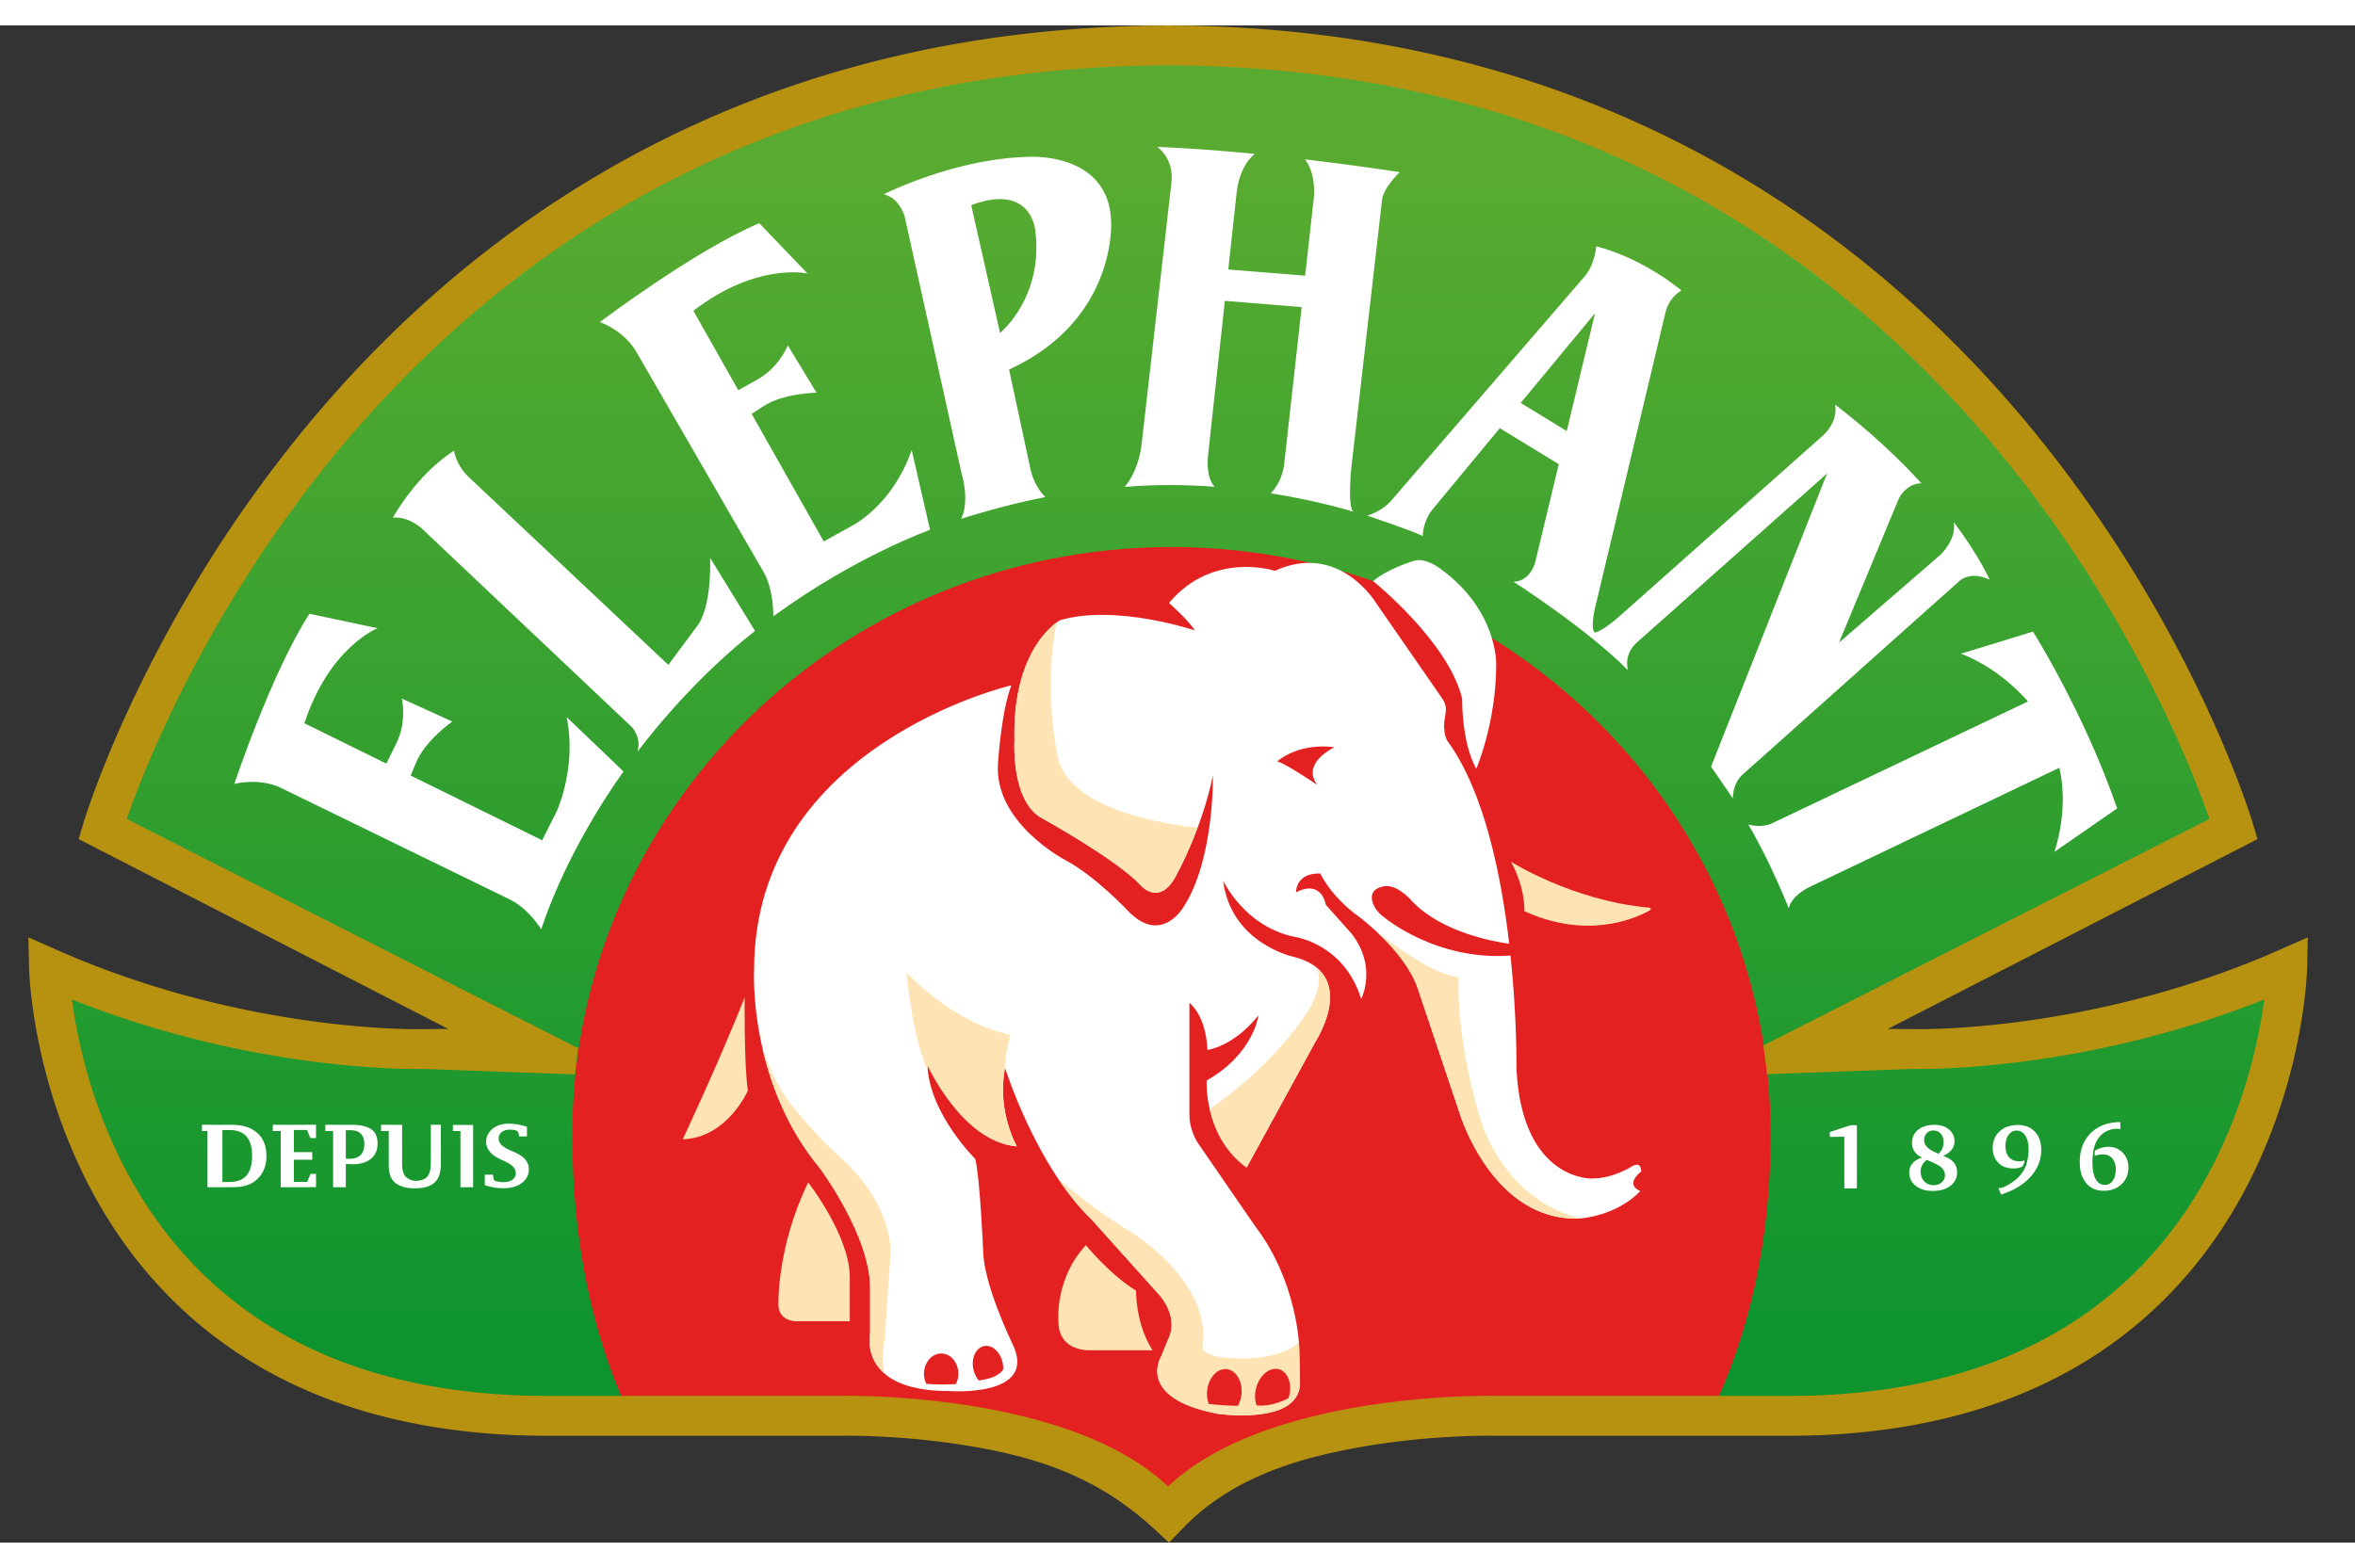 <svg height="1665" width="2500" xmlns="http://www.w3.org/2000/svg" viewBox="-4.983 0 413.354 266.374"><rect x="-4.983" y="0" width="413.354" height="266.374" fill="#333333" stroke="none"/><linearGradient id="a" gradientUnits="userSpaceOnUse" x1="199.515" x2="199.515" y1="259.54" y2="3.713"><stop offset=".104" stop-color="#0d942f"/><stop offset=".912" stop-color="#58ab30"/></linearGradient><path d="M395.23 173.156a96.641 96.641 0 0 1-4.235 17.363c-4.716 13.639-13.798 29.786-31.414 40.572-11.761 7.193-27.417 12.103-48.533 12.16H257.99a32.156 32.156 0 0 0-.85-.008c-3.135.002-13.918.177-25.919 2.548-10.794 2.179-22.681 5.994-30.896 13.748-8.215-7.754-20.104-11.569-30.896-13.748-12.001-2.371-22.783-2.546-25.919-2.548-.436 0-.725.004-.849.008H89.604c-21.116-.058-36.772-4.967-48.533-12.16-17.615-10.786-26.697-26.934-31.414-40.572-2.351-6.807-6.005-18.597-6.651-23.011-.064-.444-.124-.869-.178-1.277 29.337 11.815 57.788 15.026 63.876 15.034.669 0 1.094-.008 1.251-.012l26.81.983c.218-1.816.438-.571.556-1.597l-80.312-41.25c3.295-9.609 15.87-42.216 43.286-72.942C87.116 34.188 131.99 3.954 200.326 3.713c68.336.241 113.208 30.475 142.031 62.735 27.416 30.727 39.992 63.333 43.288 72.942l-79.396 40.779c.109.705.414-1.687.653.729l25.795-.945c.157.004.583.012 1.25.012 6.089-.008 32.919-2.426 62.256-14.241-.055.407-.907 6.987-.973 7.432z" fill="url(#a)"/><g fill="#fff"><path d="M351.848 106.431s9.014 14.27 14.771 31.043l-11.016 7.636s2.628-7.26.876-14.771l-44.062 21.029s-3.067 1.541-3.427 3.661c0 0-3.232-8.229-7.113-14.737 0 0 2.376.758 4.406-.314l44.688-21.28s-4.757-5.759-11.767-8.387zM44.269 133.838l40.309 19.66c3.295 1.647 5.434 5.204 5.434 5.204 4.971-14.996 14.452-27.707 14.452-27.707l-10.001-9.568c1.861 8.807-1.721 16.542-1.721 16.542l-2.562 5.096-41.736-20.539c4.394-13.399 12.85-16.694 12.85-16.694l-11.971-2.526c-6.7 10.434-13.18 29.875-13.18 29.875s4.163-1.173 8.126.657z"/><path d="M65.953 134.462l2.013-4.829c1.552-4.024 6.438-7.416 6.438-7.416l-8.853-4.023s.919 3.909-.92 7.76l-2.529 5.116zM106.648 57.212l22.446 38.844c1.793 3.219 1.647 7.693 1.647 7.693 14.498-10.586 27.522-15.188 27.522-15.188l-3.227-14.022c-3.342 9.74-10.443 13.297-10.443 13.297l-4.99 2.763-22.883-40.498c11.186-8.588 20.027-6.54 20.027-6.54l-8.463-8.838c-11.416 4.839-27.977 17.364-27.977 17.364s4.101 1.379 6.341 5.125z"/><path d="M124.449 69.833l4.386-2.852c3.551-2.448 9.498-2.493 9.498-2.493l-5.042-8.315s-1.445 3.747-5.136 5.891l-4.975 2.797zM77.169 79.187l35.154 33.086 4.887-6.589c2.867-3.392 2.443-12.217 2.443-12.217l7.885 12.847c-11.967 9.351-20.619 21.212-20.619 21.212.74-2.591-1.037-4.368-1.037-4.368l-36.797-34.8c-2.74-2.369-5.109-1.925-5.109-1.925s4.01-7.44 10.736-11.772c0 0 .266 2.367 2.457 4.526zM337.961 87.234c.449 3.202-2.368 5.721-2.368 5.721l-17.798 15.419 10.356-24.935c1.007-2.471 3.372-3.227 4.16-3.002-3.864-4.235-8.854-8.976-15.185-13.862.531 3.279-2.189 5.468-2.189 5.468l-35.816 31.825c-2.983 2.605-4.146 2.727-4.146 2.727-.848-.46-.064-4.03-.064-4.03l12.33-51.726c.505-2.525 1.924-3.737 2.905-4.29-.054-.046-6.472-5.56-14.953-7.772 0 0-.216 3.228-2.067 5.326l-34.067 39.498s-1.371 1.651-4.073 2.469c0 0 8.146 2.715 9.751 3.58 0 0-.077-2.376 1.729-4.69l28.513-34.437-10.492 43.694s-.827 3.426-3.826 3.456c0 0 12.673 8.082 20.119 15.552 0 0-.936-2.708 1.604-4.937l33.327-29.624-20.367 51.471 3.829 5.576s-.126-2.243 1.479-3.972l38.141-34.067s1.845-2.048 5.431-.37c-.002 0-1.683-3.974-6.263-10.068z"/><path d="M277.226 75.622l-17.228-10.517-3.706 4.407 17.228 10.516zM207.045 75.582l4.958-45.583c.377-4.769 2.503-6.85 3.243-7.438-5.562-.544-11.467-1.007-17.095-1.232 0 0 2.984 2.043 2.48 6.265l-5.221 45.813c-.594 5.139-3.004 7.625-3.004 7.625 5.495-.472 10.854-.397 15.782-.033-1.621-1.887-1.143-5.417-1.143-5.417zm17.029-52.066c2.053 2.671 1.555 6.732 1.555 6.732l-5.167 46.417c-.244 2.87-1.648 4.706-2.384 5.485 8.717 1.381 14.516 3.25 14.516 3.25-1.044-.522-.445-7.219-.445-7.219l5.421-47.325c.118-2.267 3.132-5.09 3.132-5.09s-7.034-1.118-16.628-2.25z"/><path d="M224.166 49.506l-15.167-1.229.471-5.517 15.167 1.229zM190.045 34.582c-.287-12.503-14.583-11.5-14.583-11.5-13.083.333-25.334 6.583-25.334 6.583 2.75.583 3.667 3.833 3.667 3.833l10 45.167c1.5 5.333-.089 7.972-.089 7.972s7.558-2.45 14.806-3.817c0 0-1.716-1.487-2.55-4.571l-3.834-17.833c18.919-8.676 17.917-25.834 17.917-25.834zm-19.5 19.417l-5.062-22.438c10.594-3.969 11.25 4.438 11.25 4.438 1.499 11.765-6.188 18-6.188 18zM48.561 193.024h-3.73v-.01h-1.929v1.096h1.371l.026.022v9.803l-.043.042h5.11v-.011h1.119v-2.337h-.967l-.582 1.415H46.6v-3.891h3.219v-1.331H46.6v-3.89h2.314v-.022l.573 1.44h.998v-2.337h-1.929zm-12.865 0h-3.302v-.01h-1.928v1.096h.968v9.873l.001-.006h4.261c.935 0 1.717-.082 2.347-.247a4.765 4.765 0 0 0 1.662-.781 4.916 4.916 0 0 0 1.555-1.886c.349-.746.523-1.598.523-2.555 0-1.743-.532-3.093-1.596-4.05-1.064-.956-2.56-1.434-4.491-1.434zm2.581 8.906c-.659.753-1.66 1.131-3.002 1.131h-1.221v-9.121h1.221c1.342 0 2.343.376 3.002 1.128.66.751.99 1.894.99 3.429s-.329 2.678-.99 3.433zm49.174-2.481c-.264-.425-.641-.789-1.13-1.092-.38-.234-.846-.469-1.397-.705-.553-.237-.891-.393-1.012-.467-.5-.287-.854-.566-1.059-.842a1.483 1.483 0 0 1-.31-.92c0-.463.181-.837.544-1.124s.844-.431 1.443-.431c.258 0 .489.019.693.056.203.038.385.097.544.176l.239.231.121.733h1.38v-1.683a11.031 11.031 0 0 0-1.616-.418 8.883 8.883 0 0 0-1.559-.14c-1.178 0-2.135.303-2.875.909-.739.604-1.109 1.376-1.109 2.312 0 .404.102.8.306 1.188.203.388.495.736.874 1.045.385.313.962.643 1.732.988.214.096.373.17.479.223.648.313 1.111.632 1.389.952.277.322.417.69.417 1.104 0 .469-.198.843-.594 1.124s-.924.423-1.583.423a5.083 5.083 0 0 1-1.485-.224l-.223-.247-.117-.845H80.11v1.842a9.83 9.83 0 0 0 1.6.402c.555.093 1.107.14 1.658.14 1.346 0 2.43-.309 3.249-.925s1.229-1.424 1.229-2.424a2.531 2.531 0 0 0-.395-1.361zm-16.816.248c0 1.132-.209 1.946-.629 2.442 0 0-.531.718-2.016.718-1 0-1.727-.673-1.727-.673-.444-.469-.668-1.246-.668-2.337v-6.774l-.014-.049h-1.753v-.01H61.9v1.096h1.328l.023.022v5.652c0 .818.059 1.446.176 1.885s.315.827.594 1.167c.365.431.869.762 1.511.993s1.388.347 2.237.347c1.625 0 2.803-.34 3.533-1.021s1.096-1.777 1.096-3.292v-6.854h-1.764v6.688zm3.871-5.587h1.303l.025.022v9.852h2.227v-10.939h-3.555zm-14.313-.297c-.731-.525-1.902-.789-3.514-.789h-2.62v-.01H52.13v.01h-.012v.798l.012.001v.287h1.332l.025.022v9.852h2.227v-4.088c.253.016.476.027.668.035s.354.013.486.013c1.396 0 2.482-.318 3.258-.953s1.163-1.526 1.163-2.675c.001-1.143-.365-1.978-1.096-2.503zm-1.892 4.528c-.443.436-1.102.653-1.976.653-.116 0-.3-.008-.553-.024-.027-.004-.047-.007-.058-.007v-4.991h.883c.764 0 1.35.208 1.756.622.407.415.611 1.012.611 1.794.001.866-.222 1.517-.663 1.953zM336.076 198.48c.836.291 1.453.672 1.852 1.141.398.471.6 1.051.6 1.741 0 .987-.391 1.779-1.168 2.375-.777.597-1.824.896-3.139.896-1.215 0-2.201-.302-2.957-.903-.756-.603-1.133-1.375-1.133-2.318 0-.642.193-1.188.58-1.636.389-.448.953-.779 1.695-.995-.588-.265-1.033-.615-1.336-1.053-.303-.437-.453-.949-.453-1.538 0-.954.357-1.722 1.072-2.298.715-.578 1.666-.866 2.854-.866 1.051 0 1.9.269 2.553.805.65.537.977 1.229.977 2.077a2.38 2.38 0 0 1-.506 1.497c-.34.436-.837.795-1.491 1.075zm-2.902.696c-.369.323-.635.649-.801.975a2.376 2.376 0 0 0-.246 1.081c0 .69.211 1.262.635 1.712s.959.676 1.607.676c.605 0 1.094-.163 1.469-.49.373-.326.561-.748.561-1.267 0-.534-.223-.994-.668-1.38s-1.297-.821-2.557-1.307zm2.111-1.076c.285-.271.504-.577.652-.919a2.8 2.8 0 0 0 .223-1.121c0-.604-.166-1.096-.496-1.473-.33-.379-.762-.567-1.295-.567-.467 0-.855.158-1.162.475-.309.314-.463.715-.463 1.201 0 .496.199.934.594 1.311.396.377 1.045.742 1.947 1.093zM348.23 200.681c-1-.037-1.826-.334-2.475-1.003-.648-.67-.973-1.527-.973-2.574 0-1.214.406-2.191 1.217-2.934s1.881-1.113 3.213-1.113c1.242 0 2.232.396 2.973 1.186.74.791 1.109 1.855 1.109 3.193 0 1.754-.623 3.324-1.869 4.711-1.244 1.387-2.969 2.425-5.174 3.116l-.455-1.102.76-.129c1.082-.486 1.963-1.059 2.639-1.716a5.998 5.998 0 0 0 1.484-2.283l.232-.971c.059-.297.104-.577.131-.842s.041-.526.041-.785c0-1.069-.188-1.902-.564-2.501-.377-.6-.893-.898-1.547-.898-.572 0-1.039.249-1.402.748-.361.5-.543 1.157-.543 1.971 0 .854.209 1.512.631 1.976.42.464 1.016.695 1.785.695a2.814 2.814 0 0 0 .905-.146s.043.674-.428 1.091c0 .001-.559.352-1.69.31zM362.709 198.452c-.078-.359.023-.904.023-.904a5.433 5.433 0 0 1 1.014-.447 4.434 4.434 0 0 1 1.365-.215c.994 0 1.824.347 2.492 1.037.666.69 1 1.557 1 2.598 0 1.192-.404 2.17-1.215 2.934s-1.848 1.146-3.111 1.146c-1.301 0-2.33-.446-3.084-1.34-.756-.893-1.133-2.116-1.133-3.671 0-2.132.646-3.837 1.941-5.115s3.023-1.921 5.184-1.926l.008 1.222-.717-.065c-1.111.082-2.012.466-2.703 1.15-.689.686-1.141 1.646-1.35 2.881l-.104.891c-.006.124-.014.305-.021.542-.008.238-.012.39-.012.453 0 1.274.189 2.251.57 2.93.379.681.922 1.021 1.627 1.021.568 0 1.025-.248 1.373-.744.346-.496.52-1.16.52-1.991 0-.81-.203-1.448-.607-1.919-.404-.469-.951-.703-1.641-.703a4.202 4.202 0 0 0-1.345.216zM320.941 193.089h-1.098l-3.652 1.213v.843l2.398-.032h.148v9.062h2.203v-11.086z"/></g><path d="M199.515 260.394s15.857-21.063 95.729-16.53c6.764-13.902 10.561-30.332 10.561-49.115 0-56.979-47.084-103.167-105.166-103.167S95.472 137.77 95.472 194.749c0 18.729 3.492 34.897 9.736 48.521 11.75-.703 71.384-3.186 94.307 17.124z" fill="#e42121"/><path d="M125.726 170.651s-.137 11.564.551 16.383c0 0-3.58 8.261-11.427 8.536 0 0 6.057-12.805 10.876-24.919zM136.876 203.141s7.297 9.362 7.297 16.658v7.709h-9.361s-3.209.115-3.166-3.028c0 0-.276-10.05 5.23-21.339zM185.611 214.155s4.269 5.23 8.812 7.984c0 0-.139 5.782 2.891 10.463h-10.876s-5.645.413-5.645-5.094c0 0-.689-7.433 4.818-13.353zM284.343 155.515c-2.707 1.455-11.006 4.927-21.773-.008 0 0 .273-3.854-2.342-8.673 0 0 10.701 6.788 23.973 8.035-.001.001 1.191.069.142.646z" fill="#fee4b4"/><path d="M248.223 118.268l-11.675-16.863s-6.482-10.812-17.758-5.645c0 0-10.877-3.579-18.586 5.645 0 0 3.305 2.891 4.543 4.818 0 0-13.904-4.681-23.679-1.79 0 0-8.397 4.543-7.985 21.063 0 0-.688 10.875 4.957 13.767 0 0 12.932 7.137 17.208 11.702 0 0 3.304 3.991 6.333-1.928 0 0 4.404-7.984 6.332-17.346 0 0 .275 14.592-5.094 22.99 0 0-3.828 6.798-9.637.964 0 0-5.723-6.179-11.15-9.086 0 0-12.645-6.554-11.84-17.071 0 0 .551-8.948 2.34-13.629 0 0-45.154 10.463-45.154 49.974 0 0-1.102 19.549 11.564 34.83 0 0 8.947 11.976 8.811 21.2v7.71s-2.34 10.188 13.767 10.188c0 0 15.97 1.24 11.151-8.397 0 0-5.094-10.463-5.094-16.383 0 0-.551-12.666-1.377-15.97 0 0-8.123-7.985-8.398-16.521 0 0 6.059 13.491 15.695 14.317 0 0-3.582-6.194-2.066-13.767 0 0 5.368 17.209 15.281 26.708l11.977 13.354s3.305 3.719 1.377 7.573l-1.238 3.028s-4.543 7.296 9.912 10.05c0 0 14.867 2.202 14.455-5.782l-.139-5.92s-.273-11.426-7.709-21.2l-10.049-14.593s-1.537-2.182-1.516-5.094v-19.55s2.893 2.065 3.168 8.261c0 0 4.543-.551 8.947-6.058 0 0-.824 6.746-9.086 11.427 0 0-.551 9.774 7.021 15.281l12.115-22.165s7.787-11.968-3.994-14.868c0 0-10.875-2.34-12.252-13.354 0 0 3.717 8.123 12.666 9.912 0 0 8.594 1.205 11.564 10.876 0 0 2.891-5.507-1.652-11.427l-4.543-5.094s-.689-4.544-5.232-2.203c0 0-.139-3.441 4.268-3.304 0 0 1.678 3.893 6.746 7.571 0 0 8.016 5.894 10.326 12.528l7.434 22.165s5.742 18.841 20.926 18.31c0 0 6.334-.275 10.738-4.818 0 0-2.891-.963.139-3.441 0 0 .119-1.795-1.516-.964 0 0-3.334 2.231-7.158 2.203 0 0-12.252.412-13.217-19.274 0 0 .119-8.764-1.041-19.872-13.166.961-22.248-6.771-22.248-6.771-2.205-1.623-2.104-3.429-2.104-3.429 0-1.92 2.561-2.012 2.561-2.012 2.377 0 4.709 2.88 4.709 2.88 5.225 5.303 14.217 6.902 16.854 7.269-1.43-12.289-4.455-26.857-10.846-35.61 0 0-.962-1.479-.412-4.268l.125-.939c0 .001.215-.946-.565-2.158z" fill="#fff"/><path d="M236.025 97.562s13.249 10.649 15.632 20.641c0 0-.146 7.582 2.479 12.32 0 0 3.498-8.091 3.498-18.297 0 0 .359-9.45-9.773-16.812 0 0-2.596-2.064-4.66-1.41-.001-.001-4.623 1.371-7.176 3.558z" fill="#fff"/><path d="M254.546 190.999c-4.166-14.583-3.5-23.917-3.5-23.917-4.568-.422-12.133-6.158-14.4-7.953 2.512 2.342 5.832 5.974 7.189 9.872l7.436 22.165s5.74 18.841 20.926 18.31c0 0 .086-.005.223-.016-14.411-3.598-17.874-18.461-17.874-18.461zm-83.246-7.207c.238-3.936 1.071-6.591 1.071-6.591-10.206-2.025-18.229-10.906-18.229-10.906s.816 10.597 3.757 17.394c-.046-.397-.093-.796-.104-1.197 0 0 6.057 13.491 15.693 14.317-.001-.001-3.333-5.793-2.188-13.017zm51.691 47.345c-2.455 2.861-9.484 2.933-9.484 2.933-8.258 0-7.402-2.182-7.402-2.182 1.637-11.374-12.542-20.021-12.542-20.021-5.955-3.546-11.382-8.117-12.798-9.339 1.748 2.605 3.73 5.104 5.938 7.221l11.979 13.354s3.304 3.719 1.377 7.573l-1.24 3.028s-4.543 7.296 9.912 10.05c0 0 14.869 2.202 14.455-5.782l-.137-5.92c-.001 0-.011-.33-.058-.915zm3.043-65.777c1.807 3.362-2.01 8.568-2.01 8.568-5.809 8.545-14.355 14.74-16.686 16.339.742 3.226 2.473 7.342 6.484 10.26l12.115-22.165c.001 0 5.607-8.621.097-13.002zm-83.5 33.421c-4.051-3.583-8.18-8.726-8.18-8.726-2.578-2.96-4.42-7.317-5.465-10.253 1.492 6.397 4.398 14.051 10.043 20.861 0 0 8.949 11.976 8.811 21.2v7.71s-.934 4.097 2.486 7.095c-.607-2.67.096-6.182.096-6.182l.935-13.711c.934-9.971-8.726-17.994-8.726-17.994zm52.705-47.816s3.305 3.991 6.333-1.928c0 0 1.829-3.324 3.646-8.188-3.912-.378-22.276-2.654-24.506-12.268 0 0-2.662-11.336-.239-23.76-1.898 1.394-7.744 6.822-7.397 20.674 0 0-.689 10.875 4.955 13.767-.001.001 12.931 7.138 17.208 11.703z" fill="#fee4b4"/><path d="M219.202 129.213s3.58-3.304 10.051-2.478c0 0-5.922 2.753-3.029 6.608 0 0-5.506-3.717-7.022-4.13zM212.942 240.027c.105-2.267-1.168-4.107-2.844-4.112-1.674-.005-3.117 1.827-3.223 4.094-.035.739.09 1.424.314 2.023.992.112 2.916.296 5.1.333a5.253 5.253 0 0 0 .653-2.338zm8.477-.049c.297-2.267-.82-4.107-2.496-4.112-1.674-.005-3.271 1.827-3.568 4.094-.113.864-.018 1.665.232 2.328 2.119.197 4.135-.515 5.586-1.271.109-.334.199-.678.246-1.039zM171.016 234.856c-.381-1.932-1.846-3.268-3.271-2.985-1.425.28-2.272 2.072-1.892 4.003.162.819.525 1.521.991 2.048 1.423-.228 3.354-.613 4.245-1.937a4.637 4.637 0 0 0-.073-1.129zm-8.222 3.682a4.024 4.024 0 0 0 .433-1.775c.018-1.967-1.318-3.574-2.983-3.588-1.664-.016-3.028 1.567-3.046 3.535a4.002 4.002 0 0 0 .401 1.781c.931.082 2.922.204 5.195.047z" fill="#e42121"/><path d="M395.045 162.336c-29.709 13.127-57.428 13.901-63.217 13.892-.758 0-1.117-.009-1.119-.009l-.02-.002-4.324-.021 64.891-33.335-.826-2.782c-.09-.271-10.41-35.058-39.441-70.028C322.189 35.31 274.53.418 200.732.02V0c-.232 0-.459.009-.691.01-.232 0-.459-.01-.692-.01v.02C125.55.418 77.892 35.31 49.094 70.051 20.062 105.021 9.74 139.808 9.65 140.08l-.824 2.782 64.889 33.335-4.324.021-.019.002c-.002 0-.361.009-1.12.009-5.787.01-33.508-.765-63.216-13.892L0 160.114l.123 5.502c.025.313.441 20.391 12.016 40.861 5.791 10.223 14.436 20.542 27.205 28.271 12.766 7.737 29.592 12.825 51.486 12.871h52.436c.002 0 .233-.006.74-.006 2.811-.002 13.094.174 24.219 2.353 11.148 2.135 20.414 5.871 29.02 13.684l2.949 2.724 2.644-2.724c7.66-7.842 17.871-11.549 29.02-13.684 11.125-2.179 21.408-2.354 24.219-2.353.507 0 .738.006.74.006h52.437c21.894-.046 38.719-5.134 51.484-12.871 12.77-7.729 21.416-18.049 27.206-28.271 11.575-20.471 11.99-40.548 12.016-40.861l.123-5.502zm-2.774 9.923a93.31 93.31 0 0 1-4.178 16.935c-4.651 13.3-13.608 29.048-30.982 39.567-11.6 7.017-27.041 11.803-47.867 11.859h-52.33a38.898 38.898 0 0 0-.838-.007c-3.092.002-13.727.171-25.562 2.483-10.646 2.125-22.37 5.846-30.472 13.408-8.102-7.562-19.827-11.283-30.473-13.408-11.836-2.312-22.471-2.481-25.562-2.483-.43 0-.715.004-.838.007h-52.33c-20.826-.057-36.268-4.843-47.867-11.859-17.373-10.52-26.33-26.268-30.982-39.567a93.478 93.478 0 0 1-4.354-18.18c28.935 11.522 54.613 12.206 60.617 12.214.66 0 1.079-.007 1.234-.011l26.441.958c.215-1.771.432-3.617.548-4.616l-79.21-40.229c3.249-9.372 15.652-41.171 42.691-71.137C88.385 36.731 132.643 7.245 200.041 7.01c67.397.235 111.654 29.721 140.082 61.183 27.039 29.966 39.443 61.766 42.693 71.137l-78.307 39.77c.108.688.408 2.684.645 5.04l25.441-.922c.154.004.574.011 1.232.011 6.005-.008 31.684-.691 60.618-12.214-.052.397-.11.812-.174 1.244z" fill="#b79210"/></svg>